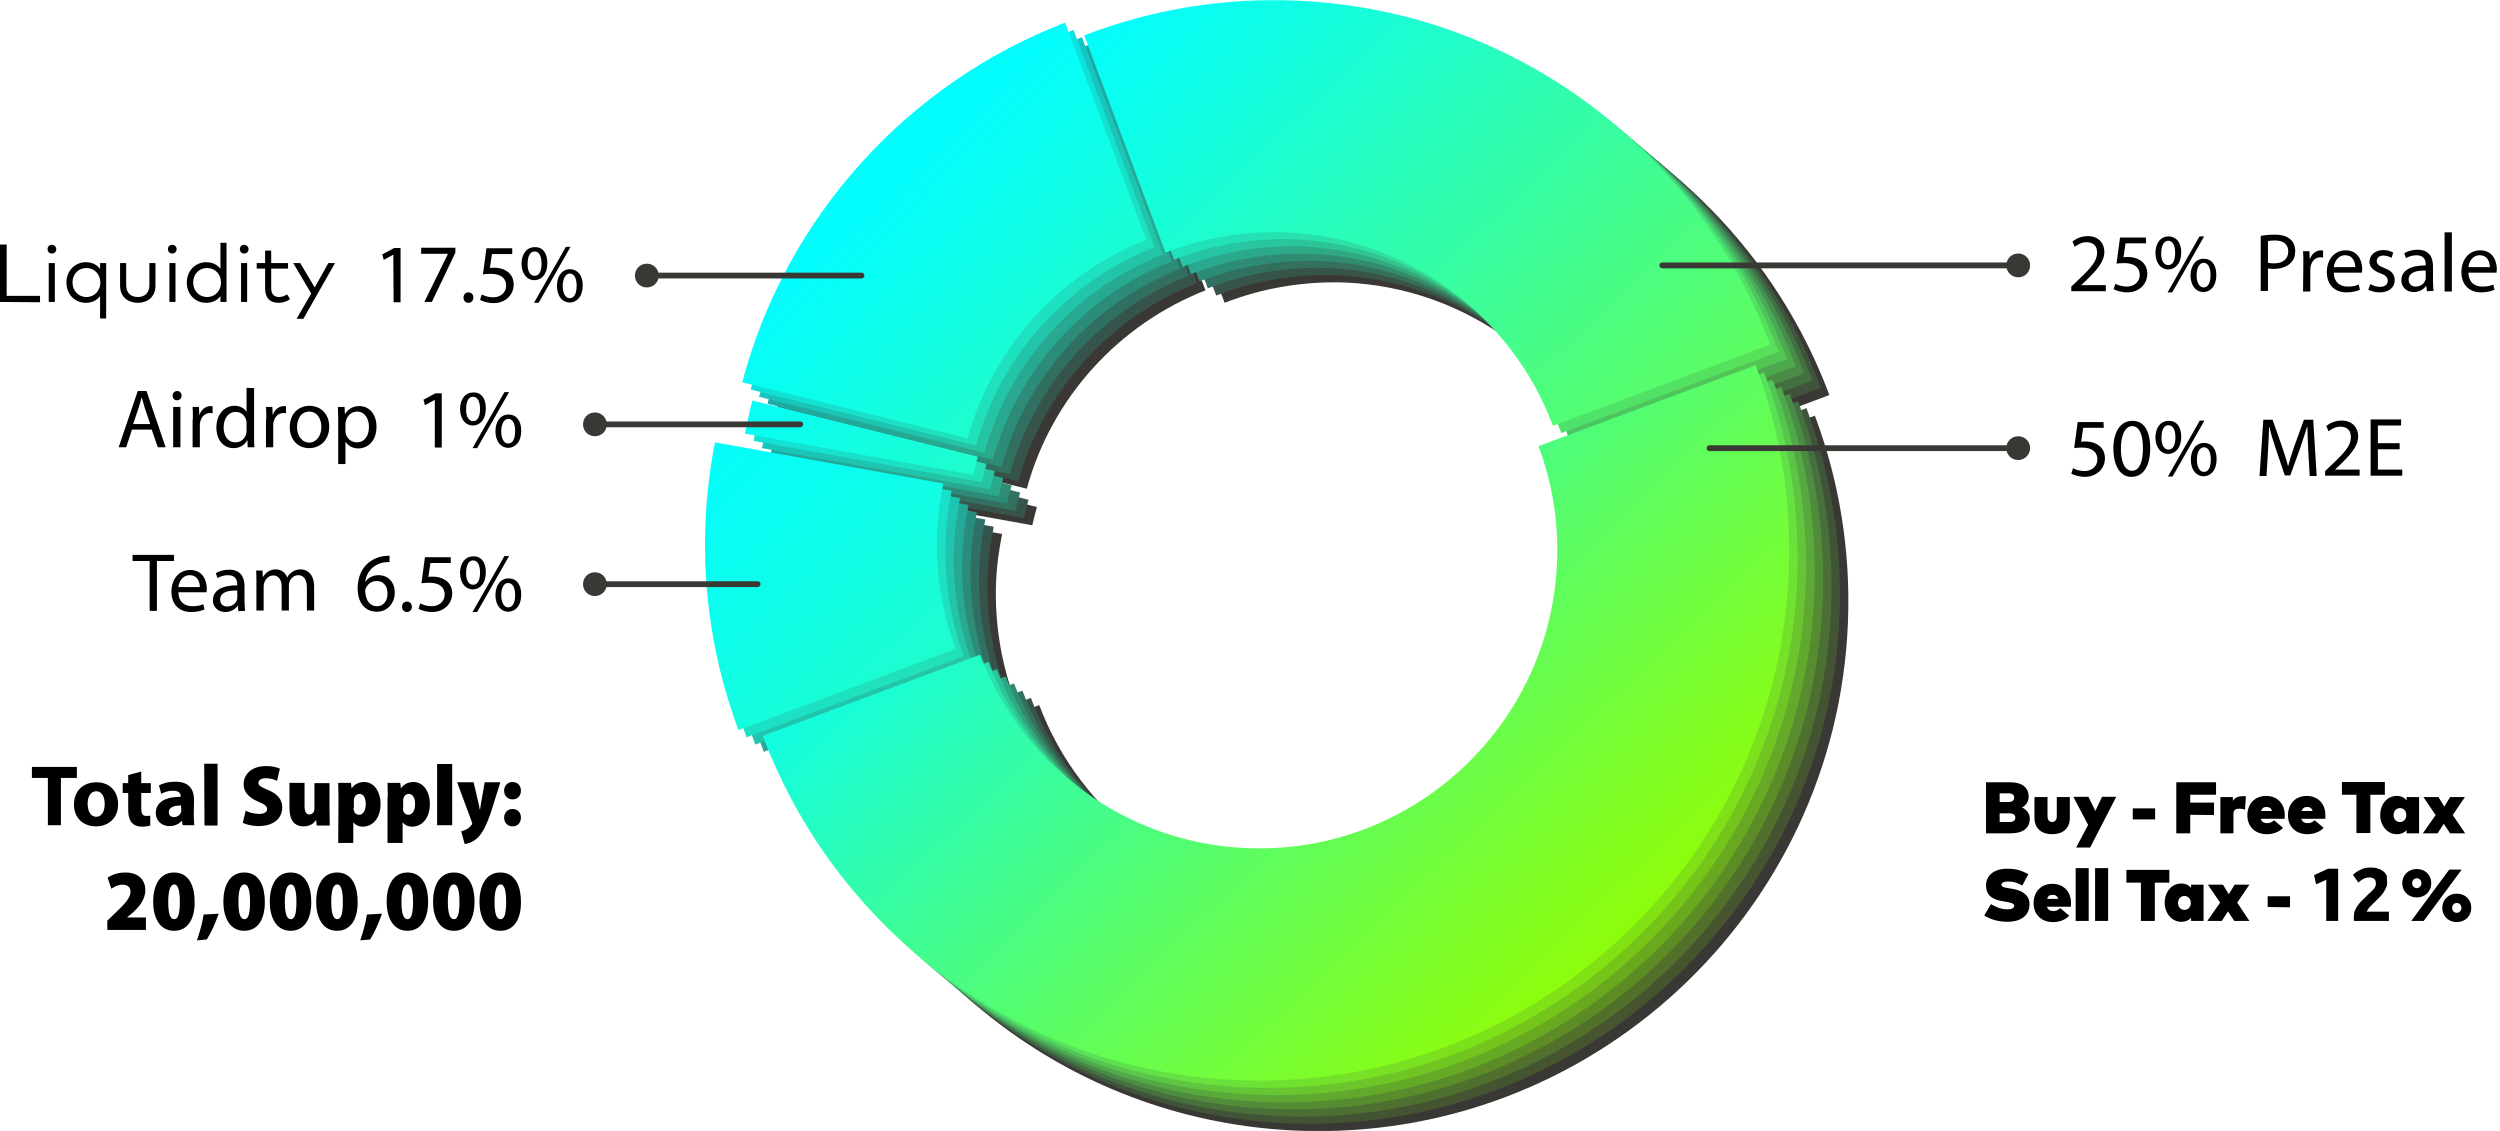 <?xml version="1.0" encoding="utf-8"?>
<!-- Generator: Adobe Illustrator 24.3.0, SVG Export Plug-In . SVG Version: 6.00 Build 0)  -->
<svg version="1.1" id="Layer_1" xmlns="http://www.w3.org/2000/svg" xmlns:xlink="http://www.w3.org/1999/xlink" x="0px" y="0px"
	 viewBox="0 0 861.9 389.9" style="enable-background:new 0 0 861.9 389.9;" xml:space="preserve">
<style type="text/css">
	.st0{fill:#3A3834;}
	.st1{fill:url(#SVGID_1_);}
	.st2{fill:url(#SVGID_2_);}
	.st3{fill:url(#SVGID_3_);}
	.st4{fill:url(#SVGID_4_);}
	.st5{fill:url(#SVGID_5_);}
	.st6{fill:url(#SVGID_6_);}
	.st7{fill:url(#SVGID_7_);}
	.st8{fill:url(#SVGID_8_);}
	.st9{fill:url(#SVGID_9_);}
	.st10{fill:url(#SVGID_10_);}
	.st11{fill:url(#SVGID_11_);}
	.st12{fill:url(#SVGID_12_);}
	.st13{fill:url(#SVGID_13_);}
	.st14{fill:url(#SVGID_14_);}
	.st15{fill:url(#SVGID_15_);}
	.st16{fill:url(#SVGID_16_);}
	.st17{fill:url(#SVGID_17_);}
	.st18{fill:url(#SVGID_18_);}
	.st19{fill:url(#SVGID_19_);}
	.st20{fill:url(#SVGID_20_);}
	.st21{fill:url(#SVGID_21_);}
	.st22{fill:url(#SVGID_22_);}
	.st23{fill:url(#SVGID_23_);}
	.st24{fill:url(#SVGID_24_);}
	.st25{fill:url(#SVGID_25_);}
	.st26{fill:url(#SVGID_26_);}
	.st27{fill:url(#SVGID_27_);}
	.st28{fill:url(#SVGID_28_);}
	.st29{fill:url(#SVGID_29_);}
	.st30{fill:url(#SVGID_30_);}
	.st31{fill:url(#SVGID_31_);}
	.st32{fill:url(#SVGID_32_);}
	.st33{fill:url(#SVGID_33_);}
	.st34{fill:url(#SVGID_34_);}
	.st35{fill:url(#SVGID_35_);}
</style>
<g>
	<path d="M725.3,147.5h-7.1l-0.7,4.8c0.4-0.1,0.8-0.1,1.5-0.1c1.4,0,2.9,0.3,4,1c1.5,0.8,2.7,2.4,2.7,4.8c0,3.6-2.9,6.4-6.9,6.4
		c-2,0-3.8-0.6-4.7-1.1l0.6-1.9c0.8,0.5,2.3,1,4,1c2.4,0,4.4-1.6,4.4-4s-1.6-4.1-5.4-4.1c-1.1,0-1.9,0.1-2.6,0.2l1.2-9h8.9
		L725.3,147.5L725.3,147.5z"/>
	<path d="M741.3,154.5c0,6.3-2.4,9.9-6.5,9.9c-3.6,0-6.1-3.4-6.2-9.6c0-6.3,2.7-9.7,6.5-9.7C739.1,145,741.3,148.5,741.3,154.5z
		 M731.2,154.7c0,4.9,1.5,7.6,3.8,7.6c2.6,0,3.8-3,3.8-7.8c0-4.6-1.2-7.6-3.8-7.6C732.8,147,731.2,149.7,731.2,154.7z"/>
	<path d="M752,150.6c0,3.9-2.1,5.9-4.5,5.9c-2.3,0-4.3-1.9-4.4-5.6c0-3.7,2-5.8,4.5-5.8C750.3,145,752,147,752,150.6z M745.2,150.8
		c-0.1,2.4,0.8,4.2,2.4,4.2c1.7,0,2.4-1.8,2.4-4.2c0-2.3-0.7-4.2-2.4-4.2C746,146.5,745.2,148.4,745.2,150.8z M747.4,164.3l11-19.3
		h1.6l-11,19.3H747.4z M764.2,158.3c0,3.9-2.1,5.9-4.5,5.9c-2.3,0-4.3-1.9-4.4-5.6c0-3.8,2-5.9,4.5-5.9
		C762.5,152.7,764.2,154.7,764.2,158.3z M757.4,158.5c0,2.4,0.9,4.2,2.4,4.2c1.7,0,2.4-1.8,2.4-4.3c0-2.3-0.7-4.2-2.4-4.2
		C758.2,154.3,757.4,156.1,757.4,158.5z"/>
	<path d="M795.8,155.5c-0.1-2.7-0.3-5.9-0.3-8.4h-0.1c-0.7,2.3-1.5,4.7-2.4,7.4l-3.4,9.4h-1.9l-3.1-9.2c-0.9-2.7-1.7-5.2-2.2-7.5
		h-0.1c-0.1,2.4-0.2,5.7-0.4,8.6l-0.5,8.3H779l1.3-19.4h3.2l3.3,9.4c0.8,2.4,1.5,4.5,2,6.5h0.1c0.5-2,1.2-4.1,2-6.5l3.4-9.4h3.2
		l1.2,19.4h-2.4L795.8,155.5z"/>
	<path d="M801.6,164v-1.6l2-1.9c4.8-4.5,6.9-6.9,6.9-9.8c0-1.9-0.9-3.6-3.7-3.6c-1.7,0-3.1,0.9-4,1.6l-0.8-1.8
		c1.3-1.1,3.1-1.9,5.3-1.9c4,0,5.7,2.8,5.7,5.4c0,3.4-2.5,6.2-6.4,10l-1.5,1.4v0.1h8.4v2.1H801.6z"/>
	<path d="M827.3,154.9h-7.5v7h8.4v2.1h-10.9v-19.4h10.5v2.1h-8v6.1h7.5V154.9z"/>
</g>
<g>
	<path d="M714.1,100.4v-1.6l2-1.9c4.8-4.5,6.9-6.9,6.9-9.8c0-1.9-0.9-3.6-3.7-3.6c-1.7,0-3.1,0.9-4,1.6l-0.8-1.8
		c1.3-1.1,3.1-1.9,5.3-1.9c4,0,5.7,2.8,5.7,5.4c0,3.4-2.5,6.2-6.4,10l-1.5,1.4v0.1h8.4v2.1C726,100.4,714.1,100.4,714.1,100.4z"/>
	<path d="M739.9,83.9h-7.1l-0.7,4.8c0.4-0.1,0.8-0.1,1.5-0.1c1.4,0,2.9,0.3,4,1c1.5,0.8,2.7,2.4,2.7,4.8c0,3.6-2.9,6.4-6.9,6.4
		c-2,0-3.8-0.6-4.7-1.1l0.6-1.9c0.8,0.5,2.3,1,4,1c2.4,0,4.4-1.6,4.4-4s-1.6-4.1-5.4-4.1c-1.1,0-1.9,0.1-2.6,0.2l1.2-9h8.9
		L739.9,83.9L739.9,83.9z"/>
	<path d="M752,87c0,3.9-2.1,5.9-4.5,5.9c-2.3,0-4.3-1.9-4.4-5.6c0-3.7,2-5.8,4.5-5.8C750.2,81.5,752,83.5,752,87z M745.1,87.2
		c-0.1,2.4,0.8,4.2,2.4,4.2c1.7,0,2.4-1.8,2.4-4.2c0-2.3-0.7-4.2-2.4-4.2C746,83,745.1,84.8,745.1,87.2z M747.3,100.8l11-19.3h1.6
		l-11,19.3H747.3z M764.1,94.8c0,3.9-2.1,5.9-4.5,5.9c-2.3,0-4.3-1.9-4.4-5.6c0-3.8,2-5.9,4.5-5.9C762.4,89.2,764.1,91.2,764.1,94.8
		z M757.3,94.9c0,2.4,0.9,4.2,2.4,4.2c1.7,0,2.4-1.8,2.4-4.3c0-2.3-0.7-4.2-2.4-4.2C758.1,90.7,757.3,92.6,757.3,94.9z"/>
	<path d="M779.4,81.3c1.2-0.2,2.8-0.4,4.8-0.4c2.5,0,4.3,0.6,5.4,1.6c1.1,0.9,1.7,2.3,1.7,4c0,1.8-0.5,3.1-1.5,4.1
		c-1.3,1.4-3.5,2.1-5.9,2.1c-0.7,0-1.4,0-2-0.2v7.8h-2.5V81.3z M781.9,90.6c0.5,0.1,1.2,0.2,2.1,0.2c3,0,4.9-1.5,4.9-4.1
		s-1.8-3.8-4.6-3.8c-1.1,0-1.9,0.1-2.4,0.2V90.6z"/>
	<path d="M794.1,90.9c0-1.6,0-3-0.1-4.3h2.2l0.1,2.7h0.1c0.6-1.9,2.2-3,3.8-3c0.3,0,0.5,0,0.7,0.1v2.4c-0.3-0.1-0.5-0.1-0.9-0.1
		c-1.8,0-3,1.3-3.4,3.2c-0.1,0.3-0.1,0.7-0.1,1.2v7.4H794L794.1,90.9C794,90.9,794.1,90.9,794.1,90.9z"/>
	<path d="M804.6,94c0.1,3.4,2.2,4.8,4.8,4.8c1.8,0,2.9-0.3,3.8-0.7l0.4,1.8c-0.9,0.4-2.4,0.9-4.6,0.9c-4.3,0-6.8-2.8-6.8-7
		s2.5-7.5,6.5-7.5c4.5,0,5.7,4,5.7,6.5c0,0.5-0.1,0.9-0.1,1.2C814.3,94,804.6,94,804.6,94z M812,92.1c0-1.6-0.7-4.1-3.5-4.1
		c-2.6,0-3.7,2.4-3.9,4.1H812z"/>
	<path d="M817.2,97.9c0.7,0.5,2.1,1,3.3,1c1.8,0,2.7-0.9,2.7-2.1s-0.7-1.9-2.6-2.6c-2.5-0.9-3.7-2.3-3.7-3.9c0-2.2,1.8-4.1,4.8-4.1
		c1.4,0,2.6,0.4,3.4,0.9l-0.6,1.8c-0.5-0.3-1.6-0.8-2.8-0.8c-1.5,0-2.3,0.9-2.3,1.9c0,1.1,0.8,1.7,2.6,2.4c2.4,0.9,3.6,2.1,3.6,4.2
		c0,2.4-1.9,4.2-5.2,4.2c-1.5,0-2.9-0.4-3.9-0.9L817.2,97.9z"/>
	<path d="M836.7,100.4l-0.2-1.8h-0.1c-0.8,1.1-2.3,2.1-4.2,2.1c-2.8,0-4.3-2-4.3-4c0-3.4,3-5.2,8.4-5.2v-0.3c0-1.1-0.3-3.2-3.2-3.2
		c-1.3,0-2.6,0.4-3.6,1l-0.6-1.7c1.1-0.7,2.8-1.2,4.6-1.2c4.2,0,5.3,2.9,5.3,5.7V97c0,1.2,0.1,2.4,0.2,3.3L836.7,100.4L836.7,100.4z
		 M836.3,93.3c-2.8-0.1-5.9,0.4-5.9,3.1c0,1.6,1.1,2.4,2.4,2.4c1.8,0,3-1.1,3.4-2.3c0.1-0.3,0.1-0.5,0.1-0.8V93.3z"/>
	<path d="M842.8,80.1h2.5v20.4h-2.5V80.1z"/>
	<path d="M851,94c0.1,3.4,2.2,4.8,4.8,4.8c1.8,0,2.9-0.3,3.8-0.7l0.4,1.8c-0.9,0.4-2.4,0.9-4.6,0.9c-4.3,0-6.8-2.8-6.8-7
		s2.5-7.5,6.5-7.5c4.5,0,5.7,4,5.7,6.5c0,0.5-0.1,0.9-0.1,1.2C860.7,94,851,94,851,94z M858.4,92.1c0-1.6-0.7-4.1-3.5-4.1
		c-2.6,0-3.7,2.4-3.9,4.1H858.4z"/>
</g>
<g>
	<path d="M135.6,87.8L135.6,87.8l-3.3,1.8l-0.5-1.9l4.1-2.2h2.2v18.7h-2.4L135.6,87.8L135.6,87.8z"/>
	<path d="M157,85.4v1.7l-8.1,17h-2.6l8.1-16.5v-0.1h-9.2v-2.1H157z"/>
	<path d="M159.8,102.6c0-1.1,0.7-1.8,1.7-1.8s1.7,0.7,1.7,1.8c0,1-0.7,1.8-1.7,1.8S159.8,103.7,159.8,102.6z"/>
	<path d="M176.7,87.6h-7.1l-0.7,4.8c0.4-0.1,0.8-0.1,1.5-0.1c1.4,0,2.9,0.3,4,1c1.5,0.8,2.7,2.4,2.7,4.8c0,3.6-2.9,6.4-6.9,6.4
		c-2,0-3.8-0.6-4.7-1.1l0.6-1.9c0.8,0.5,2.3,1,4,1c2.4,0,4.4-1.6,4.4-4s-1.6-4.1-5.4-4.1c-1.1,0-1.9,0.1-2.6,0.2l1.2-9h8.9v2
		C176.6,87.6,176.7,87.6,176.7,87.6z"/>
	<path d="M188.7,90.7c0,3.9-2.1,5.9-4.5,5.9c-2.3,0-4.3-1.9-4.4-5.6c0-3.7,2-5.8,4.5-5.8C187,85.1,188.7,87.1,188.7,90.7z
		 M181.9,90.9c-0.1,2.4,0.8,4.2,2.4,4.2c1.7,0,2.4-1.8,2.4-4.2c0-2.3-0.7-4.2-2.4-4.2C182.7,86.7,181.9,88.5,181.9,90.9z
		 M184.1,104.4l11-19.3h1.6l-11,19.3C185.7,104.4,184.1,104.4,184.1,104.4z M200.9,98.4c0,3.9-2.1,5.9-4.5,5.9
		c-2.3,0-4.3-1.9-4.4-5.6c0-3.8,2-5.9,4.5-5.9C199.2,92.9,200.9,94.9,200.9,98.4z M194,98.6c0,2.4,0.9,4.2,2.4,4.2
		c1.7,0,2.4-1.8,2.4-4.3c0-2.3-0.7-4.2-2.4-4.2C194.9,94.4,194,96.2,194,98.6z"/>
</g>
<g>
	<path d="M51.6,193.4h-5.9v-2.1H60v2.1h-5.9v17.2h-2.5C51.6,210.6,51.6,193.4,51.6,193.4z"/>
	<path d="M61.5,204.2c0.1,3.4,2.2,4.8,4.8,4.8c1.8,0,2.9-0.3,3.8-0.7l0.4,1.8c-0.9,0.4-2.4,0.9-4.6,0.9c-4.3,0-6.8-2.8-6.8-7
		s2.5-7.5,6.5-7.5c4.5,0,5.7,4,5.7,6.5c0,0.5-0.1,0.9-0.1,1.2H61.5z M68.9,202.4c0-1.6-0.7-4.1-3.5-4.1c-2.6,0-3.7,2.4-3.9,4.1H68.9
		z"/>
	<path d="M82.2,210.7l-0.2-1.8h-0.1c-0.8,1.1-2.3,2.1-4.2,2.1c-2.8,0-4.3-2-4.3-4c0-3.4,3-5.2,8.4-5.2v-0.3c0-1.1-0.3-3.2-3.2-3.2
		c-1.3,0-2.6,0.4-3.6,1l-0.6-1.7c1.1-0.7,2.8-1.2,4.6-1.2c4.2,0,5.3,2.9,5.3,5.7v5.2c0,1.2,0.1,2.4,0.2,3.3L82.2,210.7L82.2,210.7z
		 M81.8,203.6c-2.8-0.1-5.9,0.4-5.9,3.1c0,1.6,1.1,2.4,2.4,2.4c1.8,0,3-1.1,3.4-2.3c0.1-0.3,0.1-0.5,0.1-0.8V203.6z"/>
	<path d="M88.4,200.5c0-1.4,0-2.6-0.1-3.8h2.2l0.1,2.2h0.1c0.8-1.3,2.1-2.6,4.4-2.6c1.9,0,3.3,1.1,3.9,2.8l0,0
		c0.4-0.8,1-1.4,1.6-1.8c0.8-0.6,1.8-1,3.1-1c1.8,0,4.6,1.2,4.6,6v8.2h-2.5v-7.9c0-2.7-1-4.3-3-4.3c-1.4,0-2.6,1.1-3,2.3
		c-0.1,0.3-0.2,0.8-0.2,1.3v8.6h-2.5v-8.3c0-2.2-1-3.8-2.9-3.8c-1.6,0-2.7,1.3-3.1,2.5c-0.1,0.4-0.2,0.8-0.2,1.2v8.4h-2.5V200.5z"/>
	<path d="M134.3,193.8c-0.5,0-1.2,0-1.9,0.1c-4,0.7-6.1,3.6-6.5,6.6h0.1c0.9-1.2,2.4-2.2,4.5-2.2c3.3,0,5.6,2.4,5.6,6
		c0,3.4-2.3,6.6-6.2,6.6c-4,0-6.6-3.1-6.6-8c0-3.7,1.3-6.6,3.2-8.4c1.6-1.5,3.6-2.5,6-2.8c0.7-0.1,1.4-0.1,1.8-0.1V193.8z
		 M133.6,204.6c0-2.7-1.5-4.3-3.8-4.3c-1.5,0-2.9,0.9-3.6,2.3c-0.2,0.3-0.3,0.7-0.3,1.1c0.1,3.1,1.5,5.3,4.1,5.3
		C132.2,209,133.6,207.2,133.6,204.6z"/>
	<path d="M138.6,209.2c0-1.1,0.7-1.8,1.7-1.8s1.7,0.7,1.7,1.8c0,1-0.7,1.8-1.7,1.8S138.6,210.2,138.6,209.2z"/>
	<path d="M155.5,194.1h-7.1l-0.7,4.8c0.4-0.1,0.8-0.1,1.5-0.1c1.4,0,2.9,0.3,4,1c1.5,0.8,2.7,2.4,2.7,4.8c0,3.6-2.9,6.4-6.9,6.4
		c-2,0-3.8-0.6-4.7-1.1l0.6-1.9c0.8,0.5,2.3,1,4,1c2.4,0,4.4-1.6,4.4-4s-1.6-4.1-5.4-4.1c-1.1,0-1.9,0.1-2.6,0.2l1.2-9h8.9v2
		L155.5,194.1L155.5,194.1z"/>
	<path d="M167.5,197.3c0,3.9-2.1,5.9-4.5,5.9c-2.3,0-4.3-1.9-4.4-5.6c0-3.7,2-5.8,4.5-5.8C165.8,191.7,167.5,193.7,167.5,197.3z
		 M160.7,197.4c-0.1,2.4,0.8,4.2,2.4,4.2c1.7,0,2.4-1.8,2.4-4.2c0-2.3-0.7-4.2-2.4-4.2C161.5,193.2,160.7,195.1,160.7,197.4z
		 M162.9,211l11-19.3h1.6l-11,19.3H162.9z M179.7,205c0,3.9-2.1,5.9-4.5,5.9c-2.3,0-4.3-1.9-4.4-5.6c0-3.8,2-5.9,4.5-5.9
		C178,199.4,179.7,201.4,179.7,205z M172.8,205.2c0,2.4,0.9,4.2,2.4,4.2c1.7,0,2.4-1.8,2.4-4.2c0-2.3-0.7-4.2-2.4-4.2
		C173.7,200.9,172.8,202.8,172.8,205.2z"/>
</g>
<g>
	<path d="M45.5,148.1l-2,6.1h-2.6l6.6-19.4h3l6.6,19.4h-2.7l-2.1-6.1H45.5z M51.8,146.2l-1.9-5.6c-0.4-1.3-0.7-2.4-1-3.5h-0.1
		c-0.3,1.1-0.6,2.3-1,3.5l-1.9,5.6H51.8z"/>
	<path d="M62.6,136.4c0,0.9-0.6,1.6-1.6,1.6c-0.9,0-1.5-0.7-1.5-1.6c0-0.9,0.7-1.6,1.6-1.6C62,134.8,62.6,135.5,62.6,136.4z
		 M59.7,154.2v-13.9h2.5v13.9H59.7z"/>
	<path d="M66.5,144.6c0-1.6,0-3-0.1-4.3h2.2l0.1,2.7h0.1c0.6-1.9,2.2-3,3.8-3c0.3,0,0.5,0,0.7,0.1v2.4c-0.3-0.1-0.5-0.1-0.9-0.1
		c-1.8,0-3,1.3-3.4,3.2c-0.1,0.3-0.1,0.7-0.1,1.2v7.4h-2.5v-9.6L66.5,144.6L66.5,144.6z"/>
	<path d="M87.6,133.8v16.8c0,1.2,0,2.6,0.1,3.6h-2.3l-0.1-2.4h-0.1c-0.8,1.6-2.5,2.7-4.7,2.7c-3.4,0-5.9-2.8-5.9-7.1
		c0-4.6,2.8-7.5,6.2-7.5c2.1,0,3.6,1,4.2,2.1l0,0v-8.3L87.6,133.8L87.6,133.8z M85,146c0-0.3,0-0.7-0.1-1.1
		c-0.4-1.6-1.8-2.9-3.6-2.9c-2.6,0-4.2,2.3-4.2,5.4c0,2.8,1.4,5.1,4.1,5.1c1.7,0,3.2-1.1,3.7-3c0.1-0.3,0.1-0.7,0.1-1.1V146z"/>
	<path d="M91.8,144.6c0-1.6,0-3-0.1-4.3h2.2L94,143h0.1c0.6-1.9,2.2-3,3.8-3c0.3,0,0.5,0,0.7,0.1v2.4c-0.3-0.1-0.5-0.1-0.9-0.1
		c-1.8,0-3,1.3-3.4,3.2c-0.1,0.3-0.1,0.7-0.1,1.2v7.4h-2.5v-9.6L91.8,144.6L91.8,144.6z"/>
	<path d="M113.5,147.1c0,5.1-3.6,7.4-6.9,7.4c-3.8,0-6.7-2.8-6.7-7.2c0-4.7,3-7.4,6.9-7.4C110.8,140,113.5,142.9,113.5,147.1z
		 M102.4,147.3c0,3,1.8,5.3,4.2,5.3c2.4,0,4.2-2.3,4.2-5.4c0-2.4-1.2-5.3-4.2-5.3C103.7,141.9,102.4,144.6,102.4,147.3z"/>
	<path d="M116.6,144.8c0-1.8-0.1-3.2-0.1-4.5h2.3l0.1,2.4h0.1c1-1.7,2.7-2.7,4.9-2.7c3.4,0,5.9,2.8,5.9,7.1c0,5-3,7.5-6.3,7.5
		c-1.8,0-3.4-0.8-4.3-2.2h-0.1v7.6h-2.5V144.8z M119.1,148.5c0,0.4,0.1,0.7,0.1,1c0.5,1.8,2,3,3.8,3c2.7,0,4.2-2.2,4.2-5.4
		c0-2.8-1.5-5.2-4.1-5.2c-1.7,0-3.3,1.2-3.8,3.1c-0.1,0.3-0.2,0.7-0.2,1V148.5z"/>
	<path d="M149.8,137.9L149.8,137.9l-3.3,1.8l-0.5-1.9l4.1-2.2h2.2v18.7h-2.4v-16.4L149.8,137.9L149.8,137.9z"/>
	<path d="M167.5,140.8c0,3.9-2.1,5.9-4.5,5.9c-2.3,0-4.3-1.9-4.4-5.6c0-3.7,2-5.8,4.5-5.8C165.8,135.2,167.5,137.2,167.5,140.8z
		 M160.7,141c-0.1,2.4,0.8,4.2,2.4,4.2c1.7,0,2.4-1.8,2.4-4.2c0-2.3-0.7-4.2-2.4-4.2C161.5,136.7,160.7,138.6,160.7,141z
		 M162.9,154.5l11-19.3h1.6l-11,19.3H162.9z M179.7,148.5c0,3.9-2.1,5.9-4.5,5.9c-2.3,0-4.3-1.9-4.4-5.6c0-3.8,2-5.9,4.5-5.9
		C178,142.9,179.7,145,179.7,148.5z M172.8,148.7c0,2.4,0.9,4.2,2.4,4.2c1.7,0,2.4-1.8,2.4-4.3c0-2.3-0.7-4.2-2.4-4.2
		C173.7,144.5,172.8,146.3,172.8,148.7z"/>
</g>
<g>
	<g>
		<path class="st0" d="M550.8,171.2c4.7,12.4,7,26,6.4,40.1c-2.3,56.6-50.2,100.8-106.8,98.5c-42.5-1.7-78-29.2-92.1-66.7l-74.9,28
			c25,66.8,88.2,115.6,163.8,118.7c100.7,4.1,185.9-74.5,189.9-175.2c1-25-3.1-49.1-11.4-71.3L550.8,171.2z"/>
		<path class="st0" d="M555.8,164.2l74.9-28c-25-66.8-88.2-115.6-163.8-118.7c-25.6-1-50.2,3.3-72.7,12l28,74.9
			c12.8-5,26.9-7.5,41.5-7C506.2,99.2,541.7,126.6,555.8,164.2z"/>
		<path class="st0" d="M415.6,100.1l-28-74.9C333.5,46,291.4,92,276.3,149.2l77.7,19.3C362.6,137,385.8,111.8,415.6,100.1z"/>
		<path class="st0" d="M357.5,174.8l-77.7-19.3c-1,3.7-1.8,7.5-2.6,11.4l78.7,14.2C356.4,178.9,356.9,176.8,357.5,174.8z"/>
		<path class="st0" d="M343.4,201c0.2-5.8,1-11.4,2.1-16.9l-78.7-14.2c-1.8,9.1-2.9,18.4-3.3,27.9c-1,25,3.1,49.1,11.4,71.3l74.9-28
			C345.2,228.6,342.9,215.1,343.4,201z"/>
	</g>
	<g>
		
			<linearGradient id="SVGID_1_" gradientUnits="userSpaceOnUse" x1="613.961" y1="723.525" x2="304.917" y2="399.353" gradientTransform="matrix(1 0 0 1 0 -338)">
			<stop  offset="0.112" style="stop-color:#47542D"/>
			<stop  offset="0.639" style="stop-color:#36544A"/>
			<stop  offset="0.764" style="stop-color:#325451"/>
		</linearGradient>
		<path class="st1" d="M547.9,168.7c4.7,12.4,7,26,6.4,40.1c-2.3,56.6-50.2,100.8-106.8,98.5c-42.5-1.7-78-29.2-92.1-66.7l-74.9,28
			c25,66.8,88.2,115.6,163.8,118.7c100.7,4,185.9-74.6,189.9-175.3c1-25-3.1-49.1-11.4-71.3L547.9,168.7z"/>
		
			<linearGradient id="SVGID_2_" gradientUnits="userSpaceOnUse" x1="704.493" y1="634.982" x2="395.45" y2="310.811" gradientTransform="matrix(1 0 0 1 0 -338)">
			<stop  offset="0.112" style="stop-color:#47542D"/>
			<stop  offset="0.344" style="stop-color:#405438"/>
			<stop  offset="0.92" style="stop-color:#325451"/>
		</linearGradient>
		<path class="st2" d="M552.9,161.7l74.9-28C602.8,66.9,539.6,18.1,464,15c-25.6-1-50.2,3.3-72.7,12l28,74.9c12.8-5,26.9-7.5,41.5-7
			C503.3,96.7,538.8,124.2,552.9,161.7z"/>
		
			<linearGradient id="SVGID_3_" gradientUnits="userSpaceOnUse" x1="608.515" y1="715.845" x2="299.472" y2="391.674" gradientTransform="matrix(1 0 0 1 0 -338)">
			<stop  offset="0.112" style="stop-color:#47542D"/>
			<stop  offset="0.344" style="stop-color:#405438"/>
			<stop  offset="0.92" style="stop-color:#325451"/>
		</linearGradient>
		<path class="st3" d="M412.7,97.6l-28-74.9c-54.1,20.8-96.2,66.8-111.3,124l77.7,19.3C359.7,134.5,382.9,109.3,412.7,97.6z"/>
		
			<linearGradient id="SVGID_4_" gradientUnits="userSpaceOnUse" x1="563.971" y1="768.086" x2="254.928" y2="443.915" gradientTransform="matrix(1 0 0 1 0 -338)">
			<stop  offset="0.112" style="stop-color:#47542D"/>
			<stop  offset="0.344" style="stop-color:#405438"/>
			<stop  offset="0.92" style="stop-color:#325451"/>
		</linearGradient>
		<path class="st4" d="M354.6,172.3L276.9,153c-1,3.7-1.8,7.5-2.6,11.4l78.7,14.2C353.5,176.5,354,174.4,354.6,172.3z"/>
		
			<linearGradient id="SVGID_5_" gradientUnits="userSpaceOnUse" x1="528.906" y1="794.554" x2="219.863" y2="470.382" gradientTransform="matrix(1 0 0 1 0 -338)">
			<stop  offset="0.112" style="stop-color:#47542D"/>
			<stop  offset="0.316" style="stop-color:#3F543A"/>
			<stop  offset="0.66" style="stop-color:#35544B"/>
			<stop  offset="0.92" style="stop-color:#325451"/>
		</linearGradient>
		<path class="st5" d="M340.5,198.5c0.2-5.8,1-11.4,2.1-16.9l-78.7-14.2c-1.8,9.1-2.9,18.4-3.3,27.9c-1,25,3.1,49.1,11.4,71.3
			l74.9-28C342.3,226.1,340,212.6,340.5,198.5z"/>
	</g>
	<g>
		
			<linearGradient id="SVGID_6_" gradientUnits="userSpaceOnUse" x1="611.04" y1="721.053" x2="301.996" y2="396.881" gradientTransform="matrix(1 0 0 1 0 -338)">
			<stop  offset="0.112" style="stop-color:#537027"/>
			<stop  offset="0.401" style="stop-color:#427044"/>
			<stop  offset="0.764" style="stop-color:#2A706D"/>
		</linearGradient>
		<path class="st6" d="M545,166.2c4.7,12.4,7,26,6.4,40.1c-2.3,56.6-50.2,100.8-106.8,98.5c-42.5-1.7-78-29.2-92.1-66.7l-74.9,28
			c25,66.8,88.2,115.6,163.8,118.7c100.7,4.1,185.9-74.5,189.9-175.2c1-25-3.1-49.1-11.4-71.3L545,166.2z"/>
		
			<linearGradient id="SVGID_7_" gradientUnits="userSpaceOnUse" x1="701.597" y1="632.486" x2="392.554" y2="308.315" gradientTransform="matrix(1 0 0 1 0 -338)">
			<stop  offset="0.112" style="stop-color:#537027"/>
			<stop  offset="0.602" style="stop-color:#387054"/>
			<stop  offset="0.92" style="stop-color:#2A706D"/>
		</linearGradient>
		<path class="st7" d="M550,159.2l74.9-28c-25-66.8-88.2-115.6-163.8-118.7c-25.6-1-50.2,3.3-72.7,12l28,74.9
			c12.8-5,26.9-7.5,41.5-7C500.4,94.2,535.9,121.7,550,159.2z"/>
		
			<linearGradient id="SVGID_8_" gradientUnits="userSpaceOnUse" x1="605.593" y1="713.375" x2="296.55" y2="389.203" gradientTransform="matrix(1 0 0 1 0 -338)">
			<stop  offset="0.112" style="stop-color:#537027"/>
			<stop  offset="0.602" style="stop-color:#387054"/>
			<stop  offset="0.92" style="stop-color:#2A706D"/>
		</linearGradient>
		<path class="st8" d="M409.8,95.1l-28-74.9C327.6,41,285.5,87,270.4,144.2l77.7,19.3C356.8,132,380,106.8,409.8,95.1z"/>
		
			<linearGradient id="SVGID_9_" gradientUnits="userSpaceOnUse" x1="561.075" y1="765.59" x2="252.032" y2="441.419" gradientTransform="matrix(1 0 0 1 0 -338)">
			<stop  offset="0.112" style="stop-color:#537027"/>
			<stop  offset="0.602" style="stop-color:#387054"/>
			<stop  offset="0.92" style="stop-color:#2A706D"/>
		</linearGradient>
		<path class="st9" d="M351.7,169.8L274,150.5c-1,3.7-1.8,7.5-2.6,11.4l78.7,14.2C350.6,174,351.1,171.9,351.7,169.8z"/>
		
			<linearGradient id="SVGID_10_" gradientUnits="userSpaceOnUse" x1="526.01" y1="792.058" x2="216.966" y2="467.886" gradientTransform="matrix(1 0 0 1 0 -338)">
			<stop  offset="0.112" style="stop-color:#537027"/>
			<stop  offset="0.264" style="stop-color:#47703B"/>
			<stop  offset="0.522" style="stop-color:#377056"/>
			<stop  offset="0.749" style="stop-color:#2D7067"/>
			<stop  offset="0.92" style="stop-color:#2A706D"/>
		</linearGradient>
		<path class="st10" d="M337.6,196c0.2-5.8,1-11.4,2.1-16.9L261,164.9c-1.8,9.1-2.9,18.4-3.3,27.9c-1,25,3.1,49.1,11.4,71.3l74.9-28
			C339.4,223.6,337.1,210.1,337.6,196z"/>
	</g>
	<g>
		
			<linearGradient id="SVGID_11_" gradientUnits="userSpaceOnUse" x1="608.143" y1="718.557" x2="299.1" y2="394.385" gradientTransform="matrix(1 0 0 1 0 -338)">
			<stop  offset="0.112" style="stop-color:#608C20"/>
			<stop  offset="0.31" style="stop-color:#4F8C3D"/>
			<stop  offset="0.739" style="stop-color:#258C85"/>
			<stop  offset="0.764" style="stop-color:#228C8A"/>
		</linearGradient>
		<path class="st11" d="M542.1,163.7c4.7,12.4,7,26,6.4,40.1c-2.3,56.6-50.2,100.8-106.8,98.5c-42.5-1.7-78-29.2-92.1-66.7l-74.9,28
			c25,66.8,88.2,115.6,163.8,118.7c100.7,4.1,185.9-74.5,189.9-175.2c1-25-3.1-49.1-11.4-71.3L542.1,163.7z"/>
		
			<linearGradient id="SVGID_12_" gradientUnits="userSpaceOnUse" x1="698.664" y1="630.025" x2="389.621" y2="305.854" gradientTransform="matrix(1 0 0 1 0 -338)">
			<stop  offset="0.112" style="stop-color:#608C20"/>
			<stop  offset="0.236" style="stop-color:#558C32"/>
			<stop  offset="0.7" style="stop-color:#308C71"/>
			<stop  offset="0.92" style="stop-color:#228C8A"/>
		</linearGradient>
		<path class="st12" d="M547.1,156.7l74.9-28C597,62,533.8,13.1,458.2,10.1c-25.6-1-50.2,3.3-72.7,12l28,74.9
			c12.8-5,26.9-7.5,41.5-7C497.5,91.7,533,119.2,547.1,156.7z"/>
		
			<linearGradient id="SVGID_13_" gradientUnits="userSpaceOnUse" x1="602.723" y1="710.854" x2="293.68" y2="386.682" gradientTransform="matrix(1 0 0 1 0 -338)">
			<stop  offset="0.112" style="stop-color:#608C20"/>
			<stop  offset="0.236" style="stop-color:#558C32"/>
			<stop  offset="0.7" style="stop-color:#308C71"/>
			<stop  offset="0.92" style="stop-color:#228C8A"/>
		</linearGradient>
		<path class="st13" d="M406.9,92.6l-28-74.9c-54.1,20.8-96.2,66.8-111.3,124l77.7,19.3C353.9,129.5,377.1,104.3,406.9,92.6z"/>
		
			<linearGradient id="SVGID_14_" gradientUnits="userSpaceOnUse" x1="558.179" y1="763.094" x2="249.136" y2="438.923" gradientTransform="matrix(1 0 0 1 0 -338)">
			<stop  offset="0.112" style="stop-color:#608C20"/>
			<stop  offset="0.236" style="stop-color:#558C32"/>
			<stop  offset="0.7" style="stop-color:#308C71"/>
			<stop  offset="0.92" style="stop-color:#228C8A"/>
		</linearGradient>
		<path class="st14" d="M348.8,167.3L271.1,148c-1,3.7-1.8,7.5-2.6,11.4l78.7,14.2C347.7,171.5,348.2,169.4,348.8,167.3z"/>
		
			<linearGradient id="SVGID_15_" gradientUnits="userSpaceOnUse" x1="523.113" y1="789.562" x2="214.07" y2="465.39" gradientTransform="matrix(1 0 0 1 0 -338)">
			<stop  offset="0.112" style="stop-color:#608C20"/>
			<stop  offset="0.198" style="stop-color:#568C31"/>
			<stop  offset="0.414" style="stop-color:#3F8C58"/>
			<stop  offset="0.613" style="stop-color:#2F8C73"/>
			<stop  offset="0.788" style="stop-color:#258C84"/>
			<stop  offset="0.92" style="stop-color:#228C8A"/>
		</linearGradient>
		<path class="st15" d="M334.7,193.5c0.2-5.8,1-11.4,2.1-16.9l-78.7-14.2c-1.8,9.1-2.9,18.4-3.3,27.9c-1,25,3.1,49.1,11.4,71.3
			l74.9-28C336.5,221.2,334.1,207.6,334.7,193.5z"/>
	</g>
	<g>
		
			<linearGradient id="SVGID_16_" gradientUnits="userSpaceOnUse" x1="605.197" y1="716.108" x2="296.154" y2="391.937" gradientTransform="matrix(1 0 0 1 0 -338)">
			<stop  offset="0.112" style="stop-color:#6CA919"/>
			<stop  offset="0.264" style="stop-color:#5CA936"/>
			<stop  offset="0.592" style="stop-color:#32A97E"/>
			<stop  offset="0.764" style="stop-color:#1BA9A7"/>
		</linearGradient>
		<path class="st16" d="M539.2,161.3c4.7,12.4,7,26,6.4,40.1c-2.3,56.6-50.2,100.8-106.8,98.5c-42.5-1.7-78-29.2-92.1-66.7l-74.9,28
			c25,66.8,88.2,115.6,163.8,118.7c100.7,4.1,185.9-74.5,189.9-175.2c1-25-3.1-49.1-11.4-71.3L539.2,161.3z"/>
		
			<linearGradient id="SVGID_17_" gradientUnits="userSpaceOnUse" x1="695.755" y1="627.542" x2="386.712" y2="303.37" gradientTransform="matrix(1 0 0 1 0 -338)">
			<stop  offset="0.112" style="stop-color:#6CA919"/>
			<stop  offset="0.394" style="stop-color:#4DA94F"/>
			<stop  offset="0.751" style="stop-color:#29A98E"/>
			<stop  offset="0.92" style="stop-color:#1BA9A7"/>
		</linearGradient>
		<path class="st17" d="M544.2,154.3l74.9-28c-25-66.8-88.2-115.6-163.8-118.7c-25.6-1-50.2,3.3-72.7,12l28,74.9
			c12.8-5,26.9-7.5,41.5-7C494.6,89.2,530.1,116.7,544.2,154.3z"/>
		
			<linearGradient id="SVGID_18_" gradientUnits="userSpaceOnUse" x1="599.801" y1="708.383" x2="290.757" y2="384.211" gradientTransform="matrix(1 0 0 1 0 -338)">
			<stop  offset="0.112" style="stop-color:#6CA919"/>
			<stop  offset="0.394" style="stop-color:#4DA94F"/>
			<stop  offset="0.751" style="stop-color:#29A98E"/>
			<stop  offset="0.92" style="stop-color:#1BA9A7"/>
		</linearGradient>
		<path class="st18" d="M404,90.1l-28-74.9C321.8,36,279.7,82,264.6,139.2l77.7,19.3C351,127.1,374.2,101.8,404,90.1z"/>
		
			<linearGradient id="SVGID_19_" gradientUnits="userSpaceOnUse" x1="555.283" y1="760.598" x2="246.24" y2="436.427" gradientTransform="matrix(1 0 0 1 0 -338)">
			<stop  offset="0.112" style="stop-color:#6CA919"/>
			<stop  offset="0.394" style="stop-color:#4DA94F"/>
			<stop  offset="0.751" style="stop-color:#29A98E"/>
			<stop  offset="0.92" style="stop-color:#1BA9A7"/>
		</linearGradient>
		<path class="st19" d="M345.9,164.8l-77.7-19.3c-1,3.7-1.8,7.5-2.6,11.4l78.7,14.2C344.8,169,345.3,166.9,345.9,164.8z"/>
		
			<linearGradient id="SVGID_20_" gradientUnits="userSpaceOnUse" x1="520.192" y1="787.089" x2="211.149" y2="462.918" gradientTransform="matrix(1 0 0 1 0 -338)">
			<stop  offset="0.112" style="stop-color:#6CA919"/>
			<stop  offset="0.126" style="stop-color:#6AA91D"/>
			<stop  offset="0.318" style="stop-color:#4EA94E"/>
			<stop  offset="0.499" style="stop-color:#38A975"/>
			<stop  offset="0.665" style="stop-color:#28A990"/>
			<stop  offset="0.81" style="stop-color:#1EA9A1"/>
			<stop  offset="0.92" style="stop-color:#1BA9A7"/>
		</linearGradient>
		<path class="st20" d="M331.8,191c0.2-5.8,1-11.4,2.1-16.9L255.2,160c-1.8,9.1-2.9,18.4-3.3,27.9c-1,25,3.1,49.1,11.4,71.3l74.9-28
			C333.5,218.7,331.2,205.1,331.8,191z"/>
	</g>
	<g>
		
			<linearGradient id="SVGID_21_" gradientUnits="userSpaceOnUse" x1="602.249" y1="713.662" x2="293.205" y2="389.491" gradientTransform="matrix(1 0 0 1 0 -338)">
			<stop  offset="0.112" style="stop-color:#79C512"/>
			<stop  offset="0.236" style="stop-color:#69C52F"/>
			<stop  offset="0.503" style="stop-color:#3FC577"/>
			<stop  offset="0.764" style="stop-color:#13C5C4"/>
		</linearGradient>
		<path class="st21" d="M536.2,158.8c4.7,12.4,7,26,6.4,40.1c-2.3,56.6-50.2,100.8-106.8,98.5c-42.5-1.7-78-29.2-92.1-66.7l-74.9,28
			c25,66.8,88.2,115.6,163.8,118.7c100.7,4.1,185.9-74.5,189.9-175.2c1-25-3.1-49.1-11.4-71.3L536.2,158.8z"/>
		
			<linearGradient id="SVGID_22_" gradientUnits="userSpaceOnUse" x1="692.852" y1="625.053" x2="383.808" y2="300.881" gradientTransform="matrix(1 0 0 1 0 -338)">
			<stop  offset="0.112" style="stop-color:#79C512"/>
			<stop  offset="0.487" style="stop-color:#46C56B"/>
			<stop  offset="0.782" style="stop-color:#21C5AB"/>
			<stop  offset="0.92" style="stop-color:#13C5C4"/>
		</linearGradient>
		<path class="st22" d="M541.2,151.8l74.9-28C591.2,57,528,8.2,452.4,5.1c-25.6-1-50.2,3.3-72.7,12l28,74.9c12.8-5,26.9-7.5,41.5-7
			C491.7,86.8,527.2,114.2,541.2,151.8z"/>
		
			<linearGradient id="SVGID_23_" gradientUnits="userSpaceOnUse" x1="596.828" y1="705.959" x2="287.785" y2="381.788" gradientTransform="matrix(1 0 0 1 0 -338)">
			<stop  offset="0.112" style="stop-color:#79C512"/>
			<stop  offset="0.487" style="stop-color:#46C56B"/>
			<stop  offset="0.782" style="stop-color:#21C5AB"/>
			<stop  offset="0.92" style="stop-color:#13C5C4"/>
		</linearGradient>
		<path class="st23" d="M401,87.7l-28-74.9c-54.1,20.8-96.2,66.8-111.3,124l77.7,19.3C348,124.6,371.3,99.3,401,87.7z"/>
		
			<linearGradient id="SVGID_24_" gradientUnits="userSpaceOnUse" x1="552.337" y1="758.149" x2="243.294" y2="433.978" gradientTransform="matrix(1 0 0 1 0 -338)">
			<stop  offset="0.112" style="stop-color:#79C512"/>
			<stop  offset="0.487" style="stop-color:#46C56B"/>
			<stop  offset="0.782" style="stop-color:#21C5AB"/>
			<stop  offset="0.92" style="stop-color:#13C5C4"/>
		</linearGradient>
		<path class="st24" d="M343,162.4l-77.7-19.3c-1,3.7-1.8,7.5-2.6,11.4l78.7,14.2C341.9,166.5,342.4,164.4,343,162.4z"/>
		
			<linearGradient id="SVGID_25_" gradientUnits="userSpaceOnUse" x1="517.271" y1="784.617" x2="208.228" y2="460.446" gradientTransform="matrix(1 0 0 1 0 -338)">
			<stop  offset="0.112" style="stop-color:#79C512"/>
			<stop  offset="0.232" style="stop-color:#62C53A"/>
			<stop  offset="0.397" style="stop-color:#46C56B"/>
			<stop  offset="0.554" style="stop-color:#30C592"/>
			<stop  offset="0.699" style="stop-color:#20C5AD"/>
			<stop  offset="0.825" style="stop-color:#16C5BE"/>
			<stop  offset="0.92" style="stop-color:#13C5C4"/>
		</linearGradient>
		<path class="st25" d="M328.9,188.6c0.2-5.8,1-11.4,2.1-16.9l-78.7-14.2c-1.8,9.1-2.9,18.4-3.3,27.9c-1,25,3.1,49.1,11.4,71.3
			l74.9-28C330.6,216.2,328.3,202.6,328.9,188.6z"/>
	</g>
	<g>
		
			<linearGradient id="SVGID_26_" gradientUnits="userSpaceOnUse" x1="599.352" y1="711.166" x2="290.309" y2="386.995" gradientTransform="matrix(1 0 0 1 0 -338)">
			<stop  offset="0.112" style="stop-color:#85E10C"/>
			<stop  offset="0.218" style="stop-color:#74E129"/>
			<stop  offset="0.448" style="stop-color:#4AE172"/>
			<stop  offset="0.764" style="stop-color:#0BE1E0"/>
		</linearGradient>
		<path class="st26" d="M533.3,156.3c4.7,12.4,7,26,6.4,40.1c-2.3,56.6-50.2,100.8-106.8,98.5c-42.5-1.7-78-29.2-92.1-66.7l-74.9,28
			c25,66.8,88.2,115.6,163.8,118.7c100.7,4.1,185.9-74.5,189.9-175.2c1-25-3.1-49.1-11.4-71.3L533.3,156.3z"/>
		
			<linearGradient id="SVGID_27_" gradientUnits="userSpaceOnUse" x1="689.955" y1="622.557" x2="380.912" y2="298.385" gradientTransform="matrix(1 0 0 1 0 -338)">
			<stop  offset="0.112" style="stop-color:#85E10C"/>
			<stop  offset="0.187" style="stop-color:#78E122"/>
			<stop  offset="0.55" style="stop-color:#3EE187"/>
			<stop  offset="0.801" style="stop-color:#19E1C7"/>
			<stop  offset="0.92" style="stop-color:#0BE1E0"/>
		</linearGradient>
		<path class="st27" d="M538.3,149.3l74.9-28C588.3,54.5,525.1,5.7,449.5,2.6c-25.6-1-50.2,3.3-72.7,12l28,74.9
			c12.8-5,26.9-7.5,41.5-7C488.7,84.3,524.3,111.7,538.3,149.3z"/>
		
			<linearGradient id="SVGID_28_" gradientUnits="userSpaceOnUse" x1="593.932" y1="703.463" x2="284.889" y2="379.292" gradientTransform="matrix(1 0 0 1 0 -338)">
			<stop  offset="0.112" style="stop-color:#85E10C"/>
			<stop  offset="0.187" style="stop-color:#78E122"/>
			<stop  offset="0.55" style="stop-color:#3EE187"/>
			<stop  offset="0.801" style="stop-color:#19E1C7"/>
			<stop  offset="0.92" style="stop-color:#0BE1E0"/>
		</linearGradient>
		<path class="st28" d="M398.1,85.2l-28-74.9C316,31.1,273.9,77,258.8,134.3l77.7,19.3C345.1,122.1,368.3,96.9,398.1,85.2z"/>
		
			<linearGradient id="SVGID_29_" gradientUnits="userSpaceOnUse" x1="549.441" y1="755.653" x2="240.397" y2="431.482" gradientTransform="matrix(1 0 0 1 0 -338)">
			<stop  offset="0.112" style="stop-color:#85E10C"/>
			<stop  offset="0.187" style="stop-color:#78E122"/>
			<stop  offset="0.55" style="stop-color:#3EE187"/>
			<stop  offset="0.801" style="stop-color:#19E1C7"/>
			<stop  offset="0.92" style="stop-color:#0BE1E0"/>
		</linearGradient>
		<path class="st29" d="M340.1,159.9l-77.7-19.3c-1,3.7-1.8,7.5-2.6,11.4l78.7,14.2C339,164.1,339.5,162,340.1,159.9z"/>
		
			<linearGradient id="SVGID_30_" gradientUnits="userSpaceOnUse" x1="514.349" y1="782.146" x2="205.305" y2="457.975" gradientTransform="matrix(1 0 0 1 0 -338)">
			<stop  offset="0.112" style="stop-color:#85E10C"/>
			<stop  offset="0.145" style="stop-color:#7DE11A"/>
			<stop  offset="0.301" style="stop-color:#5BE155"/>
			<stop  offset="0.451" style="stop-color:#3EE187"/>
			<stop  offset="0.592" style="stop-color:#28E1AE"/>
			<stop  offset="0.722" style="stop-color:#18E1C9"/>
			<stop  offset="0.835" style="stop-color:#0EE1DA"/>
			<stop  offset="0.92" style="stop-color:#0BE1E0"/>
		</linearGradient>
		<path class="st30" d="M326,186.1c0.2-5.8,1-11.4,2.1-16.9L249.3,155c-1.8,9.1-2.9,18.4-3.3,27.9c-1,25,3.1,49.1,11.4,71.3l74.9-28
			C327.7,213.7,325.4,200.2,326,186.1z"/>
	</g>
	<g>
		
			<linearGradient id="SVGID_31_" gradientUnits="userSpaceOnUse" x1="596.457" y1="708.67" x2="287.413" y2="384.499" gradientTransform="matrix(1 0 0 1 0 -338)">
			<stop  offset="0.112" style="stop-color:#92FD05"/>
			<stop  offset="0.204" style="stop-color:#81FD22"/>
			<stop  offset="0.404" style="stop-color:#57FD6B"/>
			<stop  offset="0.694" style="stop-color:#14FDE0"/>
			<stop  offset="0.764" style="stop-color:#03FDFD"/>
		</linearGradient>
		<path class="st31" d="M530.4,153.8c4.7,12.4,7,26,6.4,40.1c-2.3,56.6-50.2,100.8-106.8,98.5c-42.5-1.7-78-29.2-92.1-66.7l-74.9,28
			c25,66.8,88.2,115.6,163.8,118.7c100.7,4.1,185.9-74.5,189.9-175.2c1-25-3.1-49.1-11.4-71.3L530.4,153.8z"/>
		
			<linearGradient id="SVGID_32_" gradientUnits="userSpaceOnUse" x1="686.994" y1="620.123" x2="377.951" y2="295.951" gradientTransform="matrix(1 0 0 1 0 -338)">
			<stop  offset="0.112" style="stop-color:#92FD05"/>
			<stop  offset="0.283" style="stop-color:#71FD3F"/>
			<stop  offset="0.598" style="stop-color:#36FDA4"/>
			<stop  offset="0.817" style="stop-color:#11FDE4"/>
			<stop  offset="0.92" style="stop-color:#03FDFD"/>
		</linearGradient>
		<path class="st32" d="M535.4,146.8l74.9-28C585.3,52,522.2,3.2,446.5,0.2c-25.6-1-50.2,3.3-72.7,12l28,74.9
			c12.8-5,26.9-7.5,41.5-7C485.8,81.8,521.4,109.3,535.4,146.8z"/>
		
			<linearGradient id="SVGID_33_" gradientUnits="userSpaceOnUse" x1="591.036" y1="700.967" x2="281.993" y2="376.796" gradientTransform="matrix(1 0 0 1 0 -338)">
			<stop  offset="0.112" style="stop-color:#92FD05"/>
			<stop  offset="0.283" style="stop-color:#71FD3F"/>
			<stop  offset="0.598" style="stop-color:#36FDA4"/>
			<stop  offset="0.817" style="stop-color:#11FDE4"/>
			<stop  offset="0.92" style="stop-color:#03FDFD"/>
		</linearGradient>
		<path class="st33" d="M395.2,82.7l-28-74.9c-54.1,20.8-96.2,66.8-111.3,124l77.7,19.3C342.2,119.6,365.4,94.4,395.2,82.7z"/>
		
			<linearGradient id="SVGID_34_" gradientUnits="userSpaceOnUse" x1="546.492" y1="753.208" x2="237.449" y2="429.036" gradientTransform="matrix(1 0 0 1 0 -338)">
			<stop  offset="0.112" style="stop-color:#92FD05"/>
			<stop  offset="0.283" style="stop-color:#71FD3F"/>
			<stop  offset="0.598" style="stop-color:#36FDA4"/>
			<stop  offset="0.817" style="stop-color:#11FDE4"/>
			<stop  offset="0.92" style="stop-color:#03FDFD"/>
		</linearGradient>
		<path class="st34" d="M337.1,157.4l-77.7-19.3c-1,3.7-1.8,7.5-2.6,11.4l78.7,14.2C336.1,161.6,336.6,159.5,337.1,157.4z"/>
		
			<linearGradient id="SVGID_35_" gradientUnits="userSpaceOnUse" x1="511.479" y1="779.625" x2="202.435" y2="455.454" gradientTransform="matrix(1 0 0 1 0 -338)">
			<stop  offset="0.112" style="stop-color:#92FD05"/>
			<stop  offset="0.217" style="stop-color:#75FD37"/>
			<stop  offset="0.359" style="stop-color:#53FD72"/>
			<stop  offset="0.495" style="stop-color:#36FDA4"/>
			<stop  offset="0.623" style="stop-color:#20FDCB"/>
			<stop  offset="0.74" style="stop-color:#10FDE6"/>
			<stop  offset="0.843" style="stop-color:#06FDF7"/>
			<stop  offset="0.92" style="stop-color:#03FDFD"/>
		</linearGradient>
		<path class="st35" d="M323.1,183.6c0.2-5.8,1-11.4,2.1-16.9l-78.7-14.2c-1.8,9.1-2.9,18.4-3.3,27.9c-1,25,3.1,49.1,11.4,71.3
			l74.9-28C324.8,211.2,322.5,197.7,323.1,183.6z"/>
	</g>
</g>
<g>
	<path class="st0" d="M695.8,155.5H589.4c-0.6,0-1-0.4-1-1s0.4-1,1-1h106.4c0.6,0,1,0.4,1,1S696.3,155.5,695.8,155.5z"/>
</g>
<g>
	<path class="st0" d="M695.8,92.5H573.1c-0.6,0-1-0.4-1-1s0.4-1,1-1h122.7c0.6,0,1,0.4,1,1S696.3,92.5,695.8,92.5z"/>
</g>
<g>
	<path class="st0" d="M699.9,154.5c0-2.3-1.8-4.1-4.1-4.1s-4.1,1.8-4.1,4.1s1.8,4.1,4.1,4.1C698.1,158.6,699.9,156.7,699.9,154.5z"
		/>
</g>
<g>
	<path class="st0" d="M699.9,91.5c0-2.3-1.8-4.1-4.1-4.1s-4.1,1.8-4.1,4.1c0,2.3,1.8,4.1,4.1,4.1C698.1,95.6,699.9,93.8,699.9,91.5z
		"/>
</g>
<g>
	<path class="st0" d="M261.2,202.4h-55.4c-0.6,0-1-0.4-1-1s0.4-1,1-1h55.4c0.6,0,1,0.4,1,1S261.7,202.4,261.2,202.4z"/>
</g>
<g>
	<path class="st0" d="M209.2,201.4c0-2.3-1.8-4.1-4.1-4.1s-4.1,1.8-4.1,4.1s1.8,4.1,4.1,4.1S209.2,203.6,209.2,201.4z"/>
</g>
<g>
	<path class="st0" d="M275.9,147.3h-70.7c-0.6,0-1-0.4-1-1s0.4-1,1-1h70.7c0.6,0,1,0.4,1,1S276.4,147.3,275.9,147.3z"/>
</g>
<g>
	<path class="st0" d="M209.2,146.3c0-2.3-1.8-4.1-4.1-4.1s-4.1,1.8-4.1,4.1s1.8,4.1,4.1,4.1C207.4,150.4,209.2,148.6,209.2,146.3z"
		/>
</g>
<g>
	<path class="st0" d="M297,96h-73.5c-0.6,0-1-0.4-1-1s0.4-1,1-1H297c0.6,0,1,0.4,1,1S297.6,96,297,96z"/>
</g>
<g>
	<path class="st0" d="M227.1,95c0-2.3-1.8-4.1-4.1-4.1s-4.1,1.8-4.1,4.1c0,2.3,1.8,4.1,4.1,4.1S227.1,97.3,227.1,95z"/>
</g>
<g>
	<path d="M0,104.1V84.3h2.3V102h11.5v2.2L0,104.1L0,104.1z"/>
	<path d="M19.4,85.9c0,0.9-0.7,1.5-1.5,1.5c-0.9,0-1.5-0.6-1.5-1.5s0.6-1.5,1.5-1.5C18.7,84.4,19.4,85.1,19.4,85.9z M16.8,104.1
		V90.7h2.1v13.4H16.8z"/>
	<path d="M34.5,92.7v-2h2.1v19.1h-2.1v-7.7c-1.1,1.4-2.7,2.3-4.9,2.3c-3.8,0-6.7-2.9-6.7-7c0-4,2.9-7,6.7-7
		C31.8,90.4,33.4,91.3,34.5,92.7z M25,97.4c0,2.8,2,5,4.8,5s4.8-2.2,4.8-5s-2-5-4.8-5C26.9,92.4,25,94.6,25,97.4z"/>
	<path d="M47.5,104.4c-3.2,0-6.1-1.9-6.1-5.9v-7.8h2.1v7.6c0,2.8,1.7,4.1,4,4.1s4-1.3,4-4.1v-7.6h2.1v7.8
		C53.6,102.5,50.7,104.4,47.5,104.4z"/>
	<path d="M60.9,85.9c0,0.9-0.7,1.5-1.5,1.5c-0.9,0-1.5-0.6-1.5-1.5s0.6-1.5,1.5-1.5C60.3,84.4,60.9,85.1,60.9,85.9z M58.4,104.1
		V90.7h2.1v13.4H58.4z"/>
	<path d="M76,92.7v-9h2.1v20.4H76v-2c-1.1,1.4-2.7,2.3-4.9,2.3c-3.8,0-6.7-2.9-6.7-7c0-4,2.9-7,6.7-7C73.3,90.4,75,91.3,76,92.7z
		 M66.6,97.4c0,2.8,2,5,4.8,5s4.8-2.2,4.8-5s-2-5-4.8-5C68.5,92.4,66.6,94.6,66.6,97.4z"/>
	<path d="M85.7,85.9c0,0.9-0.7,1.5-1.5,1.5c-0.9,0-1.5-0.6-1.5-1.5s0.6-1.5,1.5-1.5C85,84.4,85.7,85.1,85.7,85.9z M83.1,104.1V90.7
		h2.1v13.4H83.1z"/>
	<path d="M93.5,92.6v6.8c0,2.1,1.1,3,2.7,3c1,0,2-0.4,2.8-0.9l1,1.6c-1,0.8-2.3,1.3-4,1.3c-2.9,0-4.6-1.6-4.6-5v-6.8h-2.9v-1.9h2.9
		v-4.3h2.1v4.3h5.8v1.9H93.5z"/>
	<path d="M102.3,109.8l5-8.6l-6.2-10.5h2.4l5,8.4l4.7-8.4h2.3l-10.9,19.2h-2.3V109.8z"/>
</g>
<g>
	<path d="M699.4,274.7c0,1.7-1,3-2.3,3.7c1.5,0.6,2.7,2.1,2.7,3.8c0,3.1-2.1,5.1-6.7,5.1h-8.4v-17.6h7.9
		C697.3,269.6,699.4,271.6,699.4,274.7z M689.4,276.5h3c1.3,0,2-0.5,2-1.5s-0.7-1.5-2-1.5h-3V276.5z M689.4,283.4h3.3
		c1.4,0,2.1-0.5,2.1-1.5s-0.7-1.5-2.1-1.5h-3.3V283.4z"/>
	<path d="M707.5,287.6c-3.5,0-6.1-1.8-6.1-5.7v-7.1h4.5v6.7c0,1.2,0.7,1.9,1.6,1.9s1.6-0.7,1.6-1.9v-6.7h4.5v7.1
		C713.6,285.8,711,287.6,707.5,287.6z"/>
	<path d="M715.7,292.3l4.2-7.9l-5.1-9.7h5.2l2.4,4.9l2.3-4.9h4.9l-9,17.5h-4.9L715.7,292.3L715.7,292.3z"/>
	<path d="M735.3,282.5v-3.8h7.7v3.8H735.3z"/>
	<path d="M755.1,280.9v6.4h-4.8v-17.6H764v4.3h-8.9v2.7h8.2v4.3L755.1,280.9L755.1,280.9z"/>
	<path d="M774.3,274.6l-0.3,4.5c-0.5-0.1-1.2-0.3-2-0.3c-1.2,0-2,0.4-2,1.8v6.7h-4.5v-12.5h4.3v1.3c0.7-1.1,1.8-1.6,3.3-1.6
		C773.6,274.4,774.1,274.5,774.3,274.6z"/>
	<path d="M787.7,281c0,0.4,0,1.1-0.1,1.3h-8.2c0.3,1,1.1,1.5,2.2,1.5c0.8,0,1.7-0.3,2.4-1l3.1,2.6c-1.2,1.3-3.2,2.2-5.6,2.2
		c-4,0-6.7-2.6-6.7-6.5c0-4,2.6-6.7,6.5-6.7C785.1,274.4,787.7,277.1,787.7,281z M779.5,279.6h3.8c-0.3-1-1-1.4-1.9-1.4
		C780.4,278.2,779.8,278.7,779.5,279.6z"/>
	<path d="M801.7,281c0,0.4,0,1.1-0.1,1.3h-8.2c0.3,1,1.1,1.5,2.2,1.5c0.8,0,1.7-0.3,2.4-1l3.1,2.6c-1.2,1.3-3.2,2.2-5.6,2.2
		c-4,0-6.7-2.6-6.7-6.5c0-4,2.6-6.7,6.5-6.7C799.1,274.4,801.7,277.1,801.7,281z M793.5,279.6h3.8c-0.3-1-1-1.4-1.9-1.4
		C794.4,278.2,793.8,278.7,793.5,279.6z"/>
	<path d="M817.2,274v13.2h-4.8V274h-5v-4.4h14.8v4.4H817.2z"/>
	<path d="M829.7,287.3v-1.1c-0.7,0.8-1.8,1.4-3.4,1.4c-3.3,0-5.7-3-5.7-6.6s2.3-6.6,5.7-6.6c1.6,0,2.6,0.6,3.4,1.5v-1.1h4.3v12.5
		L829.7,287.3L829.7,287.3z M825.2,281c0,1.4,0.9,2.4,2.2,2.4s2.2-1,2.2-2.4s-0.9-2.4-2.2-2.4C826.2,278.6,825.2,279.6,825.2,281z"
		/>
	<path d="M849.9,287.3h-5.2l-2.2-3.3l-2.1,3.3h-5.1l4.4-6.3l-4.2-6.2h5.2l2,3.3l2-3.3h5.1l-4.2,6.2L849.9,287.3z"/>
	<path d="M692.3,303.9c-1.3,0-2.3,0.4-2.3,1.1c0,1,1.8,1.1,3.6,1.4l0.6,0.1c3.6,0.7,5.5,2.5,5.5,5.2c0,4.5-3.8,6.1-7.5,6.1
		c-3.2,0-6-0.8-8.1-2.2l2.3-3.9c1.4,0.8,3.1,1.8,5.8,1.8c1.3,0,2.2-0.4,2.2-1.2c0-0.9-1.1-1.1-3.3-1.5l-0.7-0.1
		c-4.1-0.7-5.7-2.4-5.7-5.6c0.1-3.4,2.9-5.6,7.2-5.6c2.3,0,4.4,0.2,7.4,1.9l-2.1,3.9C696.2,304.7,694.5,303.9,692.3,303.9z"/>
	<path d="M714,311.3c0,0.4,0,1.1-0.1,1.3h-8.2c0.3,1,1.1,1.5,2.2,1.5c0.8,0,1.7-0.3,2.4-1l3.1,2.6c-1.2,1.3-3.2,2.2-5.6,2.2
		c-4,0-6.7-2.6-6.7-6.5c0-4,2.6-6.7,6.5-6.7C711.4,304.7,714,307.4,714,311.3z M705.8,309.9h3.8c-0.3-1-1-1.4-1.9-1.4
		C706.7,308.5,706,308.9,705.8,309.9z"/>
	<path d="M715.6,317.5v-18.2h4.5v18.2H715.6z"/>
	<path d="M722.3,317.5v-18.2h4.5v18.2H722.3z"/>
	<path d="M742.9,304.3v13.2h-4.8v-13.2h-5v-4.4h14.8v4.4H742.9z"/>
	<path d="M755.4,317.5v-1.1c-0.7,0.8-1.8,1.4-3.4,1.4c-3.3,0-5.7-3-5.7-6.6s2.3-6.6,5.7-6.6c1.6,0,2.6,0.6,3.4,1.5V305h4.3v12.5
		H755.4L755.4,317.5z M750.9,311.3c0,1.4,0.9,2.4,2.2,2.4s2.2-1,2.2-2.4s-0.9-2.4-2.2-2.4S750.9,309.9,750.9,311.3z"/>
	<path d="M775.5,317.5h-5.2l-2.2-3.3l-2.1,3.3h-5l4.4-6.3l-4.2-6.2h5.2l2,3.3l2-3.3h5.1l-4.2,6.2L775.5,317.5z"/>
	<path d="M781.8,312.7V309h7.7v3.8L781.8,312.7L781.8,312.7z"/>
	<path d="M838.2,304.5c0,2.8-2.1,4.9-5,4.9s-5-2.1-5-4.9s2.1-4.9,5-4.9S838.2,301.6,838.2,304.5z M831.3,317.5l13.1-17.7h4.3
		l-13.1,17.7H831.3z M831.6,304.5c0,0.9,0.7,1.7,1.6,1.7s1.6-0.8,1.6-1.7c0-1-0.7-1.7-1.6-1.7S831.6,303.5,831.6,304.5z M852,313
		c0,2.8-2.1,4.9-5,4.9s-5-2.1-5-4.9s2.1-4.9,5-4.9S852,310.1,852,313z M845.4,313c0,0.9,0.7,1.7,1.6,1.7c0.9,0,1.6-0.8,1.6-1.7
		c0-1-0.7-1.7-1.6-1.7C846.1,311.3,845.4,312,845.4,313z"/>
</g>
<g>
	<path d="M84.7,279.5c1.1,0.6,2.9,1.1,4.7,1.1c1.8,0,2.7-0.7,2.7-1.7s-0.9-1.6-3-2.5c-3.4-1.4-5.1-3.4-5.1-6c0-3.5,2.8-6.3,7.7-6.3
		c2.1,0,3.7,0.4,4.8,0.9l-1,4.2c-0.8-0.4-2.1-0.9-3.9-0.9c-1.6,0-2.5,0.7-2.5,1.6c0,1,0.9,1.4,3.4,2.5c3.4,1.4,4.8,3.4,4.8,6
		c0,3.6-2.8,6.4-8.2,6.4c-2.2,0-4.4-0.6-5.4-1.1L84.7,279.5z"/>
	<path d="M113.6,279.7c0,1.9,0.1,3.6,0.1,4.9h-4.5l-0.2-1.8h-0.1c-0.6,0.9-1.9,2.1-4.2,2.1c-3.2,0-4.9-2.1-4.9-6.3v-8.7h5.2v8
		c0,1.9,0.5,2.9,1.7,2.9c0.8,0,1.3-0.5,1.5-1c0.1-0.2,0.2-0.6,0.2-0.9V270h5.2C113.6,270,113.6,279.7,113.6,279.7z"/>
	<path d="M116.7,274.8c0-1.8-0.1-3.5-0.1-4.9h4.4l0.2,1.8h0.1c0.9-1.3,2.4-2.1,4.3-2.1c3.2,0,5.6,3.1,5.6,7.6c0,5.3-3.1,7.8-6.1,7.8
		c-1.5,0-2.7-0.7-3.2-1.4h-0.1v7h-5.2L116.7,274.8L116.7,274.8z M121.9,278.5c0,0.4,0,0.7,0.1,1c0.2,0.8,0.9,1.4,1.8,1.4
		c1.4,0,2.3-1.5,2.3-3.6c0-2.3-0.8-3.6-2.2-3.6c-0.9,0-1.6,0.7-1.8,1.5c-0.1,0.2-0.1,0.5-0.1,0.8v2.5L121.9,278.5L121.9,278.5z"/>
	<path d="M133.7,274.8c0-1.8-0.1-3.5-0.1-4.9h4.4l0.2,1.8h0.1c0.9-1.3,2.4-2.1,4.3-2.1c3.2,0,5.6,3.1,5.6,7.6c0,5.3-3.1,7.8-6.1,7.8
		c-1.5,0-2.7-0.7-3.2-1.4h-0.1v7h-5.2v-15.8H133.7z M138.9,278.5c0,0.4,0,0.7,0.1,1c0.2,0.8,0.9,1.4,1.8,1.4c1.4,0,2.3-1.5,2.3-3.6
		c0-2.3-0.8-3.6-2.2-3.6c-0.9,0-1.6,0.7-1.8,1.5c-0.1,0.2-0.1,0.5-0.1,0.8v2.5L138.9,278.5L138.9,278.5z"/>
	<path d="M150.7,263.4h5.2v21.1h-5.2V263.4z"/>
	<path d="M163.3,269.8l1.6,6.8c0.2,0.8,0.4,1.8,0.5,2.5h0.1c0.1-0.8,0.3-1.7,0.4-2.5l1.2-6.9h5.4l-3.2,10.2c-1.7,5-3.1,7.4-4.6,8.9
		c-1.6,1.5-3.4,2.1-4.5,2.2l-1.2-4.4c0.6-0.1,1.2-0.4,1.9-0.7c0.6-0.3,1.2-0.9,1.6-1.4c0.1-0.2,0.3-0.4,0.3-0.6s-0.1-0.4-0.2-0.7
		l-5-13.5h5.7V269.8z"/>
	<path d="M176.7,275.6c-1.7,0-2.9-1.3-2.9-3s1.2-3,2.9-3s2.9,1.2,2.9,3C179.6,274.3,178.5,275.6,176.7,275.6L176.7,275.6z
		 M176.7,284.9c-1.7,0-2.9-1.3-2.9-3s1.2-3,2.9-3s2.9,1.2,2.9,3C179.6,283.6,178.5,284.9,176.7,284.9L176.7,284.9z"/>
	<path d="M37,320.6v-3.2l2.5-2.4c3.6-3.4,5.5-5.5,5.5-7.6c0-1.4-0.9-2.4-2.8-2.4c-1.5,0-2.8,0.7-3.8,1.4l-1.3-3.8
		c1.4-1,3.6-1.8,6.1-1.8c4.6,0,6.9,2.6,6.9,6.1c0,3.3-2.2,5.8-4.5,7.9l-1.7,1.4v0.1h6.4v4.3H37z"/>
	<path d="M60,320.9c-5.3,0-7.2-5.1-7.2-10c0-5.2,2-10.1,7.2-10.1c5.5,0,7.1,5.3,7.1,10C67.2,316.9,64.7,320.9,60,320.9L60,320.9z
		 M60.1,316.9c1.3,0,1.9-1.8,1.9-6c0-4.1-0.7-6-1.9-6s-2.1,1.7-2.1,6C58,315.2,58.7,316.9,60.1,316.9L60.1,316.9z"/>
	<path d="M67.9,324.2c1-3,1.9-6.1,2.3-8.9l5.2-0.3c-1.1,3.1-2.4,6.2-4.1,8.9L67.9,324.2z"/>
	<path d="M84.2,320.9c-5.3,0-7.2-5.1-7.2-10c0-5.2,2-10.1,7.2-10.1c5.5,0,7.1,5.3,7.1,10C91.4,316.9,88.9,320.9,84.2,320.9
		L84.2,320.9z M84.3,316.9c1.3,0,1.9-1.8,1.9-6c0-4.1-0.7-6-1.9-6c-1.3,0-2.1,1.7-2.1,6C82.2,315.2,82.9,316.9,84.3,316.9
		L84.3,316.9z"/>
	<path d="M100.2,320.9c-5.3,0-7.2-5.1-7.2-10c0-5.2,2-10.1,7.2-10.1c5.5,0,7.1,5.3,7.1,10C107.4,316.9,104.9,320.9,100.2,320.9
		L100.2,320.9z M100.3,316.9c1.3,0,1.9-1.8,1.9-6c0-4.1-0.7-6-1.9-6s-2.1,1.7-2.1,6C98.2,315.2,98.9,316.9,100.3,316.9L100.3,316.9z
		"/>
	<path d="M116.2,320.9c-5.3,0-7.2-5.1-7.2-10c0-5.2,2-10.1,7.2-10.1c5.5,0,7.1,5.3,7.1,10C123.4,316.9,120.9,320.9,116.2,320.9
		L116.2,320.9z M116.3,316.9c1.3,0,1.9-1.8,1.9-6c0-4.1-0.7-6-1.9-6c-1.3,0-2.1,1.7-2.1,6C114.2,315.2,115,316.9,116.3,316.9
		L116.3,316.9z"/>
	<path d="M124.2,324.2c1-3,1.9-6.1,2.3-8.9l5.2-0.3c-1.1,3.1-2.4,6.2-4.1,8.9L124.2,324.2z"/>
	<path d="M140.5,320.9c-5.3,0-7.2-5.1-7.2-10c0-5.2,2-10.1,7.2-10.1c5.5,0,7.1,5.3,7.1,10C147.6,316.9,145.1,320.9,140.5,320.9
		L140.5,320.9z M140.5,316.9c1.3,0,1.9-1.8,1.9-6c0-4.1-0.7-6-1.9-6s-2.1,1.7-2.1,6C138.4,315.2,139.2,316.9,140.5,316.9
		L140.5,316.9z"/>
	<path d="M156.5,320.9c-5.3,0-7.2-5.1-7.2-10c0-5.2,2-10.1,7.2-10.1c5.5,0,7.1,5.3,7.1,10C163.6,316.9,161.2,320.9,156.5,320.9
		L156.5,320.9z M156.5,316.9c1.3,0,1.9-1.8,1.9-6c0-4.1-0.7-6-1.9-6c-1.3,0-2.1,1.7-2.1,6C154.4,315.2,155.2,316.9,156.5,316.9
		L156.5,316.9z"/>
	<path d="M172.5,320.9c-5.3,0-7.2-5.1-7.2-10c0-5.2,2-10.1,7.2-10.1c5.5,0,7.1,5.3,7.1,10C179.7,316.9,177.2,320.9,172.5,320.9
		L172.5,320.9z M172.6,316.9c1.3,0,1.9-1.8,1.9-6c0-4.1-0.7-6-1.9-6s-2.1,1.7-2.1,6C170.5,315.2,171.2,316.9,172.6,316.9
		L172.6,316.9z"/>
	<path d="M16.5,268.2H11v-3.8h15.5v3.8H21v16.3h-4.5V268.2z"/>
	<path d="M33.1,284.9c-4.3,0-7.6-2.8-7.6-7.5s3.1-7.7,7.8-7.7c4.5,0,7.4,3.1,7.4,7.5C40.8,282.4,37,284.9,33.1,284.9L33.1,284.9z
		 M33.2,281.6c1.8,0,2.9-1.8,2.9-4.4c0-2.2-0.8-4.4-2.9-4.4c-2.2,0-3,2.2-3,4.4C30.3,279.8,31.3,281.6,33.2,281.6L33.2,281.6z"/>
	<path d="M48.7,266v4H52v3.4h-3.3v5.3c0,1.8,0.4,2.6,1.8,2.6c0.6,0,0.9,0,1.3-0.1v3.4c-0.6,0.2-1.7,0.4-2.9,0.4
		c-1.5,0-2.7-0.5-3.4-1.3c-0.8-0.9-1.3-2.3-1.3-4.3v-6h-1.9V270h1.9v-2.8L48.7,266z"/>
	<path d="M66.8,281c0,1.4,0.1,2.7,0.2,3.5h-4l-0.3-1.5h-0.1c-1,1.2-2.5,1.8-4.2,1.8c-3,0-4.7-2.2-4.7-4.5c0-3.8,3.4-5.6,8.6-5.6
		v-0.2c0-0.8-0.4-1.9-2.7-1.9c-1.5,0-3.1,0.5-4,1.1l-0.8-2.9c1-0.6,3-1.3,5.7-1.3c4.9,0,6.4,2.9,6.4,6.3L66.8,281L66.8,281z
		 M62.4,277.7c-2.4,0-4.2,0.6-4.2,2.3c0,1.2,0.8,1.7,1.8,1.7c1.1,0,2.1-0.7,2.4-1.7c0.1-0.2,0.1-0.5,0.1-0.8L62.4,277.7L62.4,277.7z
		"/>
	<path d="M70.4,263.3H75v21.3h-4.5L70.4,263.3L70.4,263.3z"/>
</g>
<g>
	<path d="M802,303.3L802,303.3l-3.5,1.6l-0.7-3.2l4.8-2.2h3.5v18H802V303.3z"/>
</g>
<g>
	<path d="M823,304.2c0,0.7-0.1,1.3-0.4,1.9c-0.3,0.6-0.6,1.2-1,1.8c-0.4,0.6-0.9,1.1-1.4,1.6c-0.5,0.5-1,1-1.5,1.5
		c-0.3,0.2-0.5,0.5-0.8,0.8s-0.6,0.6-0.9,0.9c-0.3,0.3-0.5,0.6-0.7,0.9c-0.2,0.3-0.3,0.5-0.4,0.7h7.7v3.2h-12c0-0.2-0.1-0.4-0.1-0.7
		c0-0.3,0-0.5,0-0.6c0-0.8,0.1-1.6,0.4-2.3c0.3-0.7,0.6-1.3,1.1-1.9c0.4-0.6,0.9-1.2,1.5-1.7c0.5-0.5,1.1-1,1.6-1.6
		c0.4-0.4,0.8-0.8,1.2-1.1c0.4-0.4,0.7-0.7,1-1c0.3-0.3,0.5-0.7,0.6-1c0.2-0.3,0.2-0.7,0.2-1c0-0.8-0.2-1.3-0.6-1.6
		c-0.4-0.3-1-0.5-1.6-0.5c-0.5,0-0.9,0.1-1.3,0.2c-0.4,0.1-0.8,0.3-1.1,0.5c-0.3,0.2-0.6,0.4-0.9,0.6c-0.2,0.2-0.4,0.4-0.5,0.5
		l-1.9-2.7c0.8-0.7,1.6-1.3,2.7-1.8c1-0.5,2.1-0.7,3.3-0.7c1.1,0,2,0.1,2.7,0.4c0.8,0.2,1.4,0.6,1.9,1c0.5,0.4,0.9,1,1.1,1.6
		C822.8,302.7,823,303.4,823,304.2z"/>
</g>
</svg>

